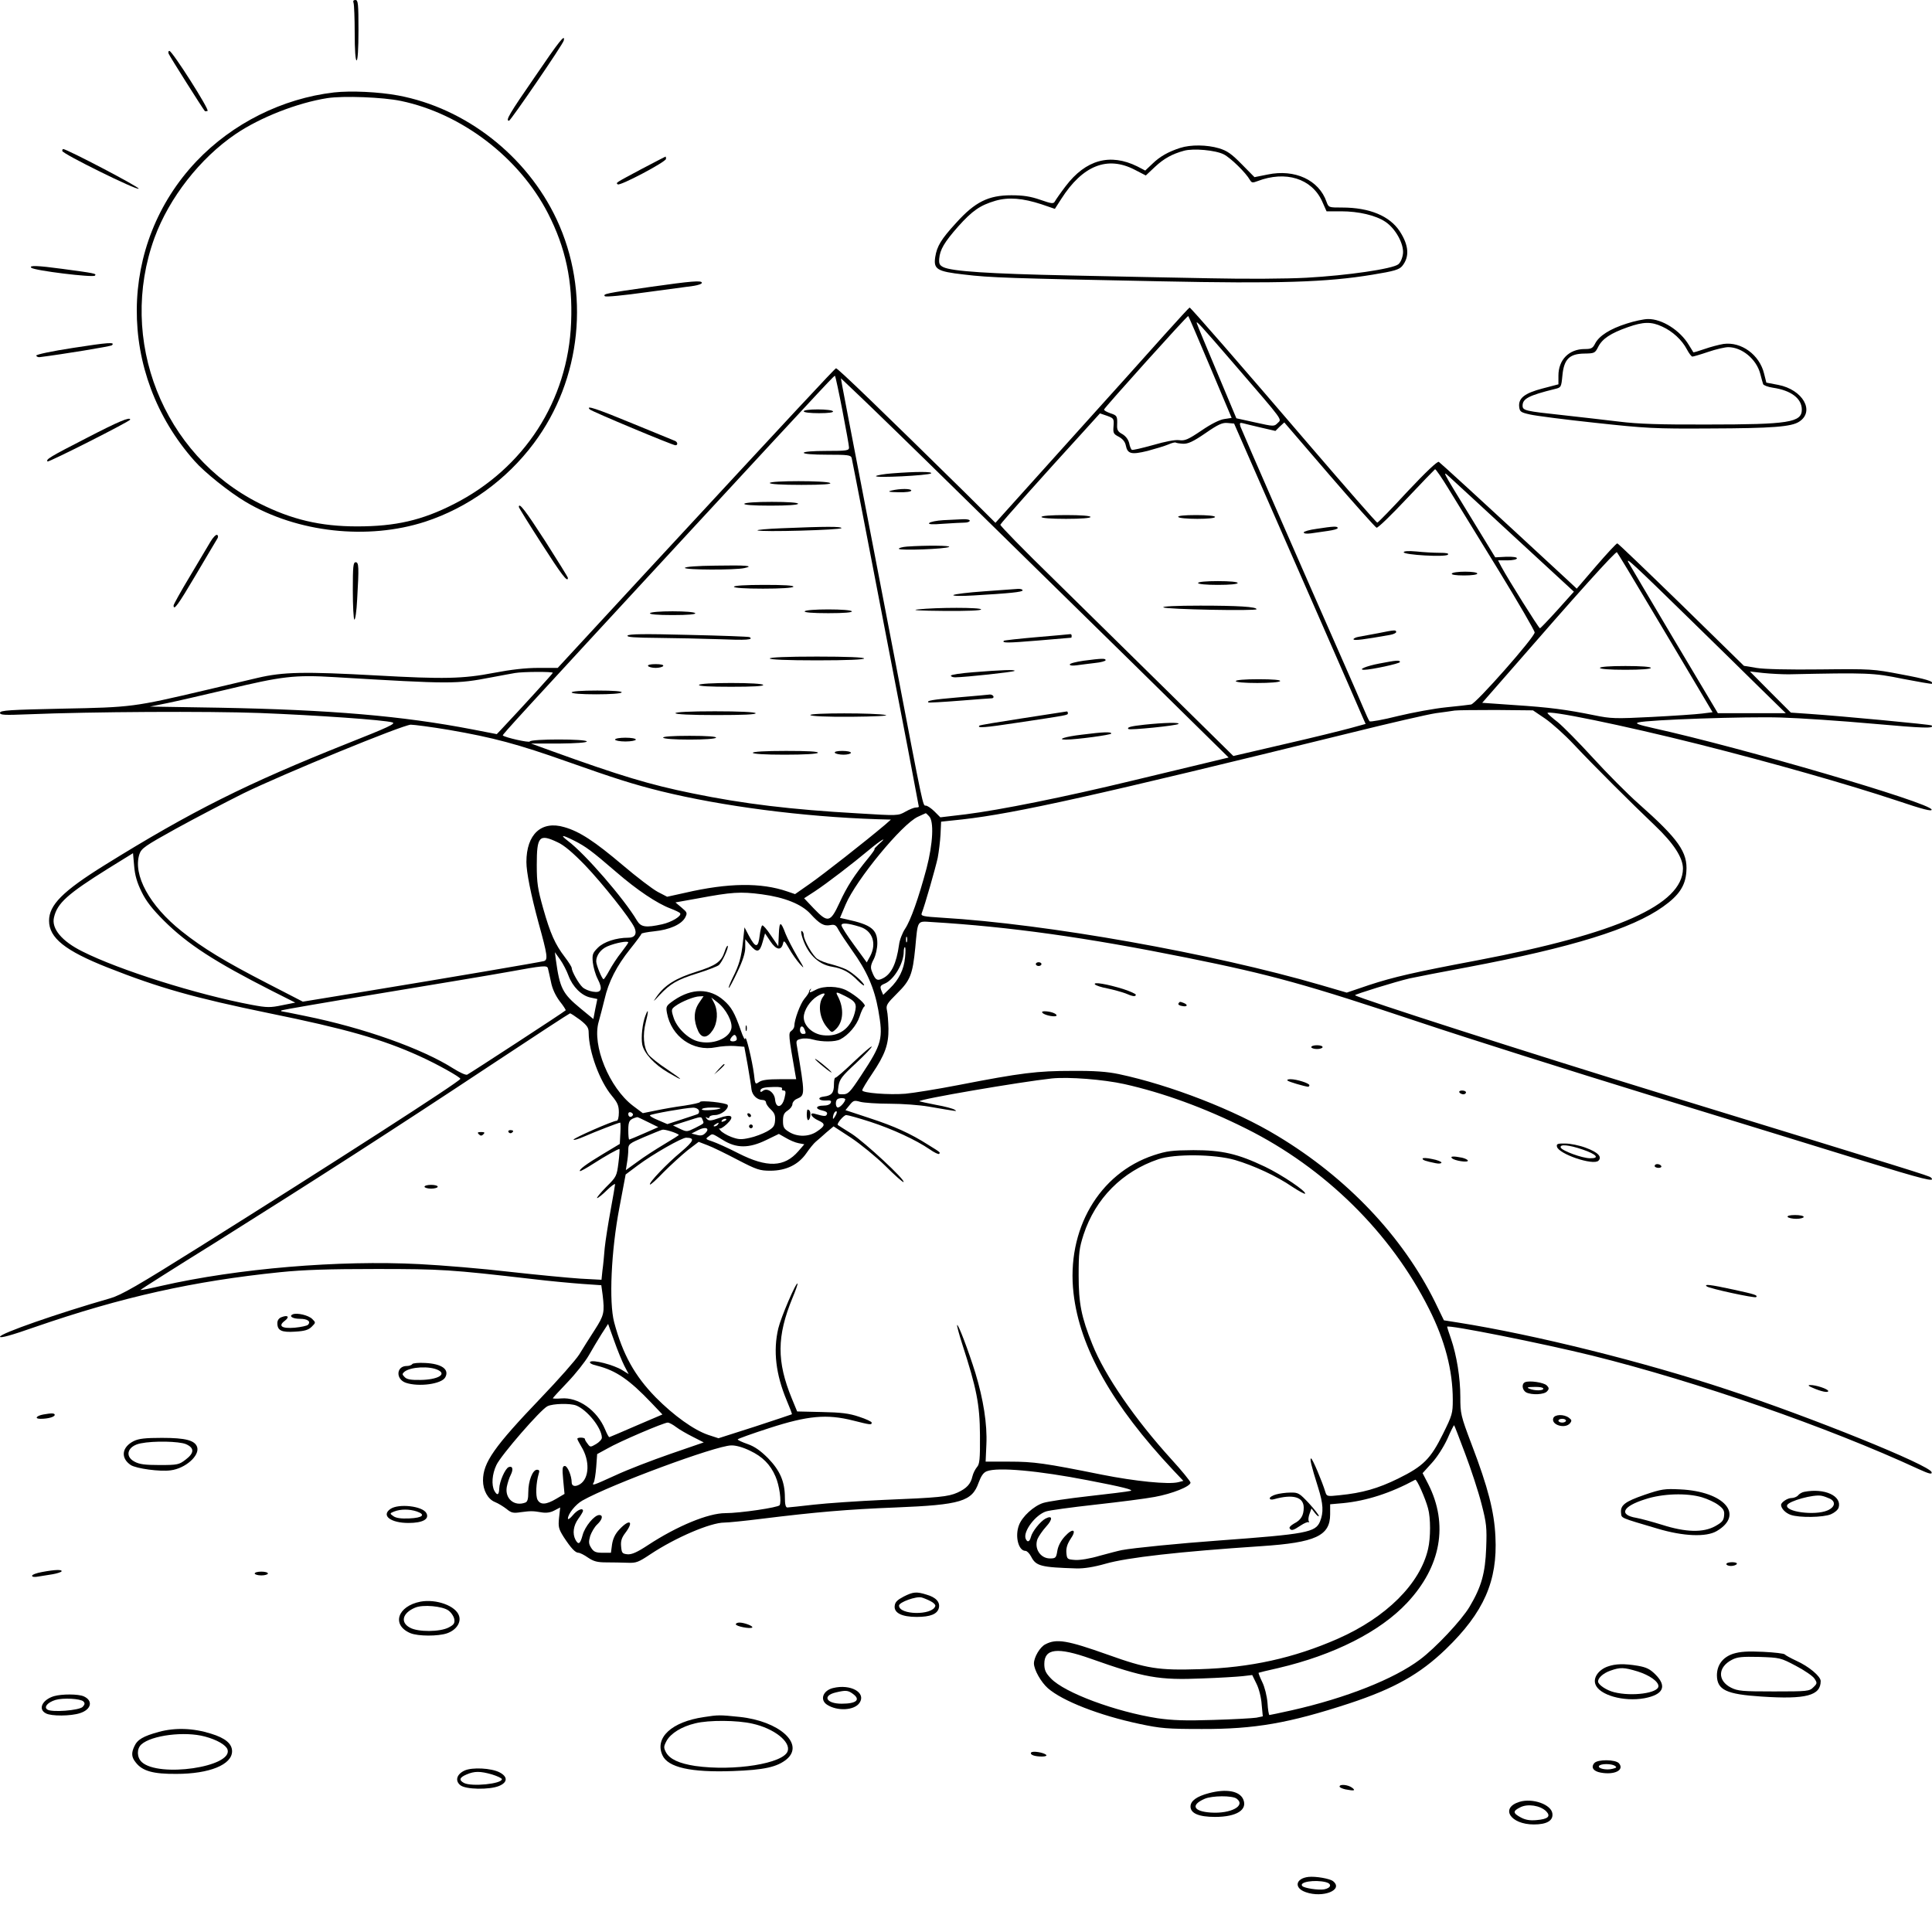 <?xml version="1.0" standalone="no"?>
<!DOCTYPE svg PUBLIC "-//W3C//DTD SVG 20010904//EN"
 "http://www.w3.org/TR/2001/REC-SVG-20010904/DTD/svg10.dtd">
<svg version="1.0" xmlns="http://www.w3.org/2000/svg"
 width="1024pt" height="1024pt" viewBox="0 0 1024 1024"
 preserveAspectRatio="xMidYMid meet">
<g transform="translate(0,1024) scale(0.1,-0.1)"
fill="#000000" stroke="none">
<path d="M1874 10224 c3 -9 6 -81 6 -160 0 -89 4 -144 10 -144 6 0 10 60 10
160 0 140 -2 160 -16 160 -11 0 -14 -5 -10 -16z"/>
<path d="M2833 9830 c-134 -194 -155 -230 -135 -230 9 1 286 405 290 425 9 39
-23 -1 -155 -195z"/>
<path d="M894 9955 c5 -13 181 -292 192 -304 1 -1 8 -1 14 1 13 4 -187 318
-202 318 -6 0 -7 -7 -4 -15z"/>
<path d="M1770 9750 c-274 -32 -538 -164 -729 -365 -417 -440 -422 -1124 -11
-1587 53 -61 186 -167 272 -218 274 -163 647 -204 952 -105 226 74 430 221
575 415 254 339 301 804 121 1188 -158 336 -481 589 -840 656 -102 19 -250 26
-340 16z m355 -45 c322 -67 627 -300 779 -595 94 -183 132 -360 123 -579 -16
-415 -249 -774 -622 -963 -169 -86 -309 -118 -512 -118 -195 0 -347 36 -518
122 -512 257 -753 868 -556 1408 78 212 241 421 429 549 131 89 328 166 487
191 85 13 295 5 390 -15z"/>
<path d="M6255 9456 c-62 -20 -107 -45 -147 -84 l-38 -36 -42 22 c-144 71
-273 36 -380 -105 -26 -34 -51 -70 -56 -79 -8 -15 -15 -15 -78 7 -52 18 -91
24 -154 24 -121 0 -192 -35 -292 -146 -80 -87 -102 -124 -111 -181 -10 -65 9
-77 152 -93 139 -17 244 -20 1041 -36 632 -13 882 -5 1124 35 117 19 142 27
158 46 40 49 35 110 -13 184 -54 82 -161 126 -306 126 -70 0 -71 0 -82 30 -40
116 -168 175 -312 145 l-70 -14 -67 68 c-55 56 -78 72 -121 85 -64 19 -150 20
-206 2z m231 -34 c37 -19 117 -97 139 -136 9 -15 14 -16 40 -6 149 57 287 14
342 -106 l24 -54 78 0 c91 0 182 -21 233 -55 55 -36 100 -119 94 -170 -3 -23
-13 -47 -25 -56 -30 -24 -268 -59 -486 -71 -111 -6 -323 -7 -510 -3 -176 3
-511 10 -745 15 -429 9 -624 22 -670 44 -20 10 -24 18 -22 45 4 48 27 87 100
170 76 85 117 113 198 137 70 20 144 14 245 -19 l70 -24 34 53 c113 177 244
229 388 155 l60 -31 49 46 c47 44 91 68 153 85 50 14 168 3 211 -19z"/>
<path d="M330 9440 c0 -15 398 -211 405 -200 5 8 -381 210 -400 210 -3 0 -5
-4 -5 -10z"/>
<path d="M3400 9344 c-142 -76 -136 -72 -126 -81 10 -11 256 119 256 135 0 6
-1 12 -2 12 -2 0 -59 -30 -128 -66z"/>
<path d="M166 8821 c14 -15 326 -53 337 -42 11 11 -2 13 -173 36 -133 18 -178
19 -164 6z"/>
<path d="M3445 8719 c-232 -33 -251 -37 -239 -49 5 -5 98 4 219 21 116 16 229
31 253 34 23 4 42 10 42 16 0 14 -55 9 -275 -22z"/>
<path d="M6174 8468 c-70 -79 -301 -336 -513 -571 l-385 -428 -160 159 c-438
431 -678 663 -685 660 -8 -3 -206 -216 -1016 -1091 l-459 -497 -102 0 c-68 0
-146 -9 -235 -26 -165 -32 -267 -34 -624 -14 -381 21 -494 19 -630 -13 -60
-14 -186 -44 -280 -66 -375 -88 -386 -90 -753 -97 -281 -6 -332 -9 -332 -22 0
-12 22 -13 148 -8 340 14 953 17 1227 7 306 -12 663 -37 705 -50 20 -6 -23
-26 -235 -110 -537 -214 -828 -359 -1293 -648 -220 -137 -292 -210 -292 -293
0 -91 85 -159 310 -248 273 -108 461 -161 855 -242 408 -83 601 -138 799 -228
93 -42 216 -111 216 -120 0 -13 -686 -454 -1380 -889 -330 -207 -417 -257
-475 -274 -282 -81 -585 -187 -585 -204 0 -9 59 7 187 52 460 159 839 243
1297 290 127 13 259 17 511 17 345 0 391 -3 825 -53 91 -11 211 -22 266 -26
l101 -7 7 -51 c11 -94 8 -108 -42 -186 -27 -42 -64 -100 -82 -130 -19 -30
-110 -133 -203 -230 -248 -259 -307 -343 -307 -438 0 -52 26 -99 63 -114 18
-7 45 -24 62 -37 25 -21 36 -23 75 -17 53 7 64 7 111 -1 24 -4 47 -1 67 10
l31 16 -6 -55 c-5 -48 -2 -59 25 -102 38 -58 61 -83 78 -83 7 0 30 -11 51 -26
30 -20 49 -25 98 -25 33 0 83 -1 111 -2 46 -2 58 3 121 45 134 89 319 168 392
168 20 0 109 9 197 20 291 36 457 50 710 60 347 14 406 32 441 132 13 35 25
53 43 60 58 23 275 3 537 -48 183 -35 245 -51 225 -56 -15 -4 -115 -16 -222
-28 -107 -12 -216 -28 -241 -36 -50 -16 -111 -72 -128 -117 -23 -59 -3 -137
34 -137 8 0 21 -13 30 -30 26 -51 52 -57 240 -63 40 -1 92 7 155 25 115 33
390 64 825 93 288 19 365 55 365 169 l0 53 68 6 c124 12 252 53 383 124 8 5
54 -99 68 -152 14 -50 14 -156 0 -215 -42 -184 -222 -363 -479 -476 -232 -102
-463 -153 -731 -161 -221 -7 -281 3 -488 77 -214 76 -271 86 -330 55 -29 -14
-61 -69 -61 -102 1 -34 37 -98 74 -131 78 -68 273 -144 485 -189 113 -24 147
-27 331 -27 281 -1 462 31 780 135 240 79 376 156 513 288 202 195 275 362
263 596 -6 133 -39 261 -126 489 -58 153 -60 164 -60 252 0 100 -19 220 -50
310 -11 31 -20 59 -20 62 0 13 505 -88 769 -153 555 -138 1247 -378 1729 -601
57 -26 73 -30 70 -17 -7 36 -637 291 -1083 438 -446 148 -1022 291 -1426 355
l-76 12 -47 97 c-172 348 -467 659 -836 881 -226 137 -567 269 -840 327 -62
13 -129 18 -250 17 -181 0 -266 -10 -600 -75 -113 -22 -239 -42 -281 -46 -88
-7 -229 4 -229 18 0 6 23 44 52 87 69 102 88 156 87 240 -1 37 -4 80 -8 97 -6
27 0 36 54 90 70 69 82 100 96 241 14 150 9 142 87 137 414 -25 816 -81 1352
-189 451 -91 635 -142 1240 -344 245 -82 792 -255 1215 -385 424 -130 931
-286 1128 -347 322 -99 391 -117 361 -89 -9 9 -75 29 -1449 451 -668 205
-1584 499 -1603 515 -5 4 219 73 288 89 36 8 175 35 310 60 551 104 870 203
1034 320 85 60 119 111 124 186 8 103 -42 173 -253 360 -59 52 -168 162 -242
243 -74 81 -158 166 -186 189 -29 22 -53 44 -55 48 -8 20 401 -64 803 -165
392 -99 789 -212 1048 -298 139 -47 187 -59 185 -48 -7 36 -1005 328 -1476
432 -80 18 -98 25 -78 30 50 14 573 32 755 26 102 -3 322 -18 489 -33 270 -24
327 -26 310 -9 -5 5 -471 49 -645 61 l-101 7 -109 109 -108 109 70 -8 c39 -4
99 -7 135 -7 420 9 449 8 605 -24 83 -16 152 -28 154 -26 13 12 -29 25 -164
50 -146 28 -158 29 -425 26 -169 -2 -301 1 -341 8 l-66 11 -332 325 c-183 178
-335 324 -339 324 -5 0 -55 -54 -112 -120 l-103 -120 -46 43 c-482 446 -676
623 -685 629 -8 4 -69 -54 -166 -157 -84 -91 -156 -165 -160 -165 -5 0 -167
186 -362 413 -365 426 -627 727 -633 727 -2 0 -61 -64 -131 -142z m241 -175
l113 -268 -39 -6 c-24 -3 -70 -26 -121 -61 -71 -48 -88 -55 -118 -51 -22 3
-74 -7 -139 -26 -58 -16 -108 -28 -112 -25 -4 2 -11 18 -14 35 -5 20 -18 37
-36 48 -23 12 -29 22 -28 46 2 50 0 53 -37 65 -19 7 -34 15 -32 20 6 14 442
499 446 495 2 -2 55 -124 117 -272z m131 12 c263 -305 248 -285 226 -307 -19
-19 -20 -19 -119 3 l-100 22 -101 241 c-56 133 -105 250 -108 261 -8 22 15 -3
202 -220z m-2081 -241 c19 -98 35 -187 35 -196 0 -16 -12 -18 -120 -18 -73 0
-120 -4 -120 -10 0 -6 48 -10 124 -10 110 0 125 -2 130 -17 2 -10 32 -160 65
-333 63 -327 128 -664 231 -1198 33 -173 60 -316 60 -318 0 -2 -7 -4 -16 -4
-9 0 -34 -10 -55 -22 -39 -22 -40 -22 -252 -9 -354 20 -604 50 -877 106 -227
46 -385 94 -745 224 l-110 40 148 0 c91 1 147 5 147 11 0 14 -297 14 -302 0
-2 -8 -132 21 -143 32 -4 3 81 96 979 1068 798 863 778 841 782 837 2 -2 20
-84 39 -183z m626 -444 c239 -234 656 -643 928 -910 l493 -485 -108 -26 c-60
-14 -242 -58 -404 -97 -360 -87 -699 -155 -881 -178 l-135 -16 -31 31 c-17 17
-38 31 -46 31 -16 0 -11 -24 -162 765 -53 275 -136 707 -185 960 -49 253 -92
478 -96 500 l-7 40 100 -95 c55 -52 296 -286 534 -520z m811 362 c-3 -37 -1
-42 28 -57 20 -11 33 -26 37 -46 9 -45 29 -50 115 -29 41 11 91 26 110 34 20
9 38 13 40 10 3 -2 20 -5 39 -6 26 -1 54 12 118 56 68 47 90 57 118 54 l34 -3
138 -315 c76 -173 225 -513 331 -755 106 -242 201 -459 210 -481 l18 -41 -80
-22 c-44 -12 -201 -51 -350 -85 l-271 -63 -336 331 c-185 182 -464 456 -619
609 -156 152 -282 281 -280 286 3 9 237 271 431 483 l97 107 38 -13 c35 -13
37 -15 34 -54z m780 -8 l78 -18 23 23 24 22 239 -278 c131 -152 244 -278 250
-280 7 -2 77 66 158 152 80 85 149 156 152 158 4 1 37 -47 74 -108 37 -60 155
-252 261 -425 106 -173 193 -323 193 -332 1 -24 -310 -377 -337 -382 -12 -2
-72 -9 -133 -15 -60 -6 -175 -27 -254 -46 -79 -20 -147 -32 -151 -28 -4 4 -19
37 -34 73 -15 36 -60 139 -100 230 -204 462 -543 1238 -550 1258 -6 20 -4 23
12 19 10 -3 53 -13 95 -23z m1328 -564 c140 -129 272 -251 293 -270 l39 -36
-87 -97 c-48 -53 -90 -97 -93 -97 -7 1 -169 260 -205 327 l-17 33 50 0 c29 0
50 5 50 11 0 6 -22 9 -57 8 l-58 -3 -122 200 c-174 284 -165 267 -102 209 30
-27 169 -156 309 -285z m737 -390 c94 -157 206 -346 250 -420 l80 -135 -56 -7
c-31 -4 -150 -12 -266 -18 -195 -10 -217 -9 -305 9 -148 30 -238 42 -423 54
l-171 12 140 160 c365 420 568 645 574 638 4 -4 84 -136 177 -293z m223 -75
c124 -121 286 -280 360 -353 l135 -132 -180 0 -180 0 -230 386 c-126 213 -236
398 -244 413 -16 31 23 -5 339 -314z m-6040 -271 c0 -4 -150 -169 -275 -302
l-22 -23 -129 25 c-373 72 -753 104 -1339 115 l-370 6 90 18 c50 10 191 43
315 72 295 71 361 79 575 66 621 -37 642 -37 830 -1 55 10 111 21 125 23 40 7
200 8 200 1z m5260 -243 c36 -25 103 -85 150 -135 107 -114 308 -314 431 -431
100 -95 149 -171 149 -229 -2 -191 -348 -345 -1090 -486 -335 -63 -446 -89
-574 -131 l-118 -40 -137 40 c-576 168 -1451 324 -2009 357 -98 6 -112 9 -107
23 17 43 74 243 85 294 6 32 13 88 15 125 l3 67 113 12 c283 32 700 125 2054
458 209 52 414 99 455 105 41 5 86 12 100 14 14 2 113 3 220 3 l195 -2 65 -44z
m-5808 -60 c231 -40 360 -74 628 -169 249 -88 346 -119 495 -156 322 -79 749
-135 1144 -148 l73 -2 -33 -29 c-103 -87 -325 -261 -395 -310 l-80 -56 -41 14
c-139 48 -313 46 -542 -7 l-95 -21 -50 26 c-28 15 -112 79 -186 142 -149 126
-228 178 -309 201 -121 36 -201 -37 -201 -185 0 -54 24 -173 64 -321 48 -173
51 -197 29 -204 -22 -6 -503 -88 -948 -161 l-330 -54 -190 98 c-223 115 -339
185 -452 275 -170 135 -260 299 -224 409 11 31 28 43 194 135 100 55 261 139
357 187 211 103 842 362 887 364 17 0 110 -12 205 -28z m2542 -457 c27 -26 21
-145 -13 -276 -42 -157 -84 -276 -114 -321 -14 -21 -29 -59 -32 -85 -14 -99
-40 -154 -85 -177 -31 -16 -41 -10 -59 37 -8 20 -6 34 10 64 11 22 19 58 19
85 0 73 -33 98 -162 126 l-36 8 30 71 c55 130 299 427 383 465 22 10 41 19 42
19 1 0 9 -7 17 -16z m-1880 -130 c61 -31 91 -53 221 -165 112 -97 217 -167
288 -194 26 -10 50 -21 52 -26 9 -14 -46 -47 -96 -58 -87 -19 -112 -15 -133
20 -68 115 -275 354 -366 422 -44 34 -32 34 34 1z m-89 -8 c34 -15 82 -56 146
-122 90 -94 240 -282 262 -331 14 -32 2 -53 -32 -53 -65 0 -131 -22 -162 -53
-28 -28 -31 -36 -27 -78 3 -26 14 -65 26 -88 28 -54 20 -75 -26 -67 -19 3 -43
13 -54 23 -21 19 -58 85 -58 103 0 5 -16 31 -36 57 -52 68 -77 124 -115 258
-29 103 -34 135 -34 231 0 152 13 166 110 120z m1702 -11 c-15 -14 -25 -25
-22 -25 4 0 -11 -21 -32 -47 -75 -91 -114 -152 -153 -237 -49 -106 -62 -109
-136 -32 l-52 55 57 37 c65 43 198 145 289 221 62 52 103 75 49 28z m-3907
-251 c24 -50 57 -92 119 -154 126 -125 268 -217 573 -372 l123 -62 -70 -14
c-62 -13 -80 -13 -160 2 -289 54 -704 185 -898 283 -109 54 -165 121 -151 180
17 76 72 125 288 260 l131 81 6 -68 c4 -49 15 -87 39 -136z m3288 -14 c120
-16 210 -52 257 -103 49 -54 72 -67 107 -60 22 4 29 0 42 -25 9 -17 41 -65 72
-109 78 -108 118 -199 139 -316 27 -153 21 -178 -92 -349 -58 -88 -68 -98 -95
-98 -30 0 -30 0 -24 43 6 37 17 52 94 123 48 45 85 84 82 87 -3 3 -45 -34 -95
-81 -49 -47 -93 -85 -97 -84 -5 1 -8 -15 -8 -37 0 -43 -12 -58 -53 -63 -38 -4
-29 -23 10 -21 25 2 31 -1 26 -12 -3 -9 -18 -15 -39 -15 -42 0 -45 -18 -5 -26
19 -4 28 -11 24 -19 -4 -13 -13 -13 -62 1 -36 11 -22 -18 17 -35 38 -17 37
-28 -8 -58 -42 -29 -103 -30 -147 -3 -28 17 -33 25 -33 59 0 30 5 42 25 55 14
9 25 24 25 34 0 9 10 22 22 27 46 21 46 16 1 286 -4 23 -1 28 24 33 15 4 44 2
63 -4 46 -13 116 -13 143 1 43 22 87 73 103 121 8 26 20 51 26 54 12 8 -43 57
-94 84 -45 24 -121 26 -162 5 -35 -18 -39 -19 -30 -2 4 6 4 9 0 5 -4 -3 -8
-10 -8 -15 0 -4 -11 -21 -24 -36 -22 -26 -54 -112 -54 -145 0 -8 -7 -20 -16
-26 -16 -12 -15 -22 21 -228 l5 -28 -88 0 c-61 0 -94 -4 -109 -15 -20 -14 -21
-13 -27 43 -9 70 -44 215 -46 187 -1 -11 -12 9 -24 45 -32 92 -50 123 -90 158
-74 65 -169 65 -263 1 -43 -30 -44 -33 -38 -68 23 -125 138 -206 258 -182 29
6 75 9 102 7 l50 -4 18 -98 c9 -55 19 -112 20 -128 4 -31 30 -56 59 -56 10 0
18 -6 18 -13 0 -8 11 -24 25 -37 20 -19 25 -32 23 -59 -2 -30 -10 -39 -43 -58
-22 -12 -63 -28 -92 -34 -45 -10 -59 -9 -97 5 -24 9 -50 25 -57 34 -8 9 -10
14 -6 11 4 -4 22 7 39 23 45 42 26 56 -41 32 -43 -15 -53 -16 -64 -5 -9 11 -9
13 1 7 6 -4 12 -2 12 3 0 6 14 11 30 11 32 0 74 33 67 53 -4 12 -147 27 -147
16 0 -4 -37 -12 -82 -19 -46 -6 -114 -18 -152 -26 l-69 -14 -52 39 c-126 96
-218 321 -182 445 8 28 22 82 31 119 21 93 64 177 136 267 33 41 60 78 60 81
0 3 30 9 68 13 80 8 143 36 163 72 13 25 12 28 -19 54 l-32 27 117 21 c182 34
227 37 341 22z m519 -172 c67 -20 91 -88 55 -156 l-18 -33 -67 92 c-37 50 -67
97 -67 105 0 14 33 12 97 -8z m250 -80 c-3 -7 -5 -2 -5 12 0 14 2 19 5 13 2
-7 2 -19 0 -25z m-1477 -3 c0 -3 -17 -27 -37 -53 -21 -26 -49 -69 -63 -95 -14
-26 -28 -47 -31 -47 -8 0 -39 75 -39 95 0 31 24 64 59 79 44 19 111 31 111 21z
m1467 -79 c-6 -65 -33 -119 -81 -165 l-35 -34 -10 24 c-8 21 -5 26 19 36 49
21 100 108 100 169 0 13 3 24 6 24 4 0 4 -24 1 -54z m-1784 -97 c22 -59 69
-106 116 -116 l37 -8 -11 -53 -10 -53 -68 56 c-96 79 -110 107 -131 259 l-5
39 28 -39 c15 -21 35 -60 44 -85z m-109 39 c2 -7 9 -39 16 -71 7 -38 24 -73
46 -103 20 -25 34 -47 32 -49 -10 -10 -512 -337 -522 -341 -8 -3 -40 12 -72
32 -166 106 -475 216 -786 279 -67 14 -123 25 -126 25 -3 0 -3 2 0 5 2 2 238
43 524 90 285 47 591 98 679 114 186 34 204 35 209 19z m1459 -150 c-30 -39
-20 -117 22 -165 23 -27 23 -28 44 -9 41 38 46 110 12 175 -14 26 -10 26 38 2
57 -29 64 -42 51 -90 -22 -83 -85 -128 -167 -118 -56 6 -103 50 -103 95 0 37
33 88 72 112 34 20 48 19 31 -2z m-659 -35 c-28 -42 -29 -93 -3 -149 19 -39
48 -37 76 5 27 40 30 102 8 145 l-15 29 32 -25 c46 -35 83 -106 74 -141 -13
-53 -103 -87 -178 -66 -53 14 -113 74 -129 129 -12 38 -11 42 11 58 31 23 100
51 127 51 l22 1 -25 -37z m-630 -88 c38 -30 46 -42 46 -68 1 -102 58 -257 123
-335 30 -36 37 -52 37 -88 0 -26 -5 -44 -11 -44 -20 0 -229 -92 -229 -100 0
-5 26 3 58 17 57 25 181 73 189 73 2 0 3 -25 1 -56 l-3 -57 -90 -54 c-90 -54
-128 -83 -121 -90 2 -2 35 16 72 40 64 41 128 77 137 77 2 0 0 -33 -5 -72 -9
-71 -10 -75 -66 -130 -31 -32 -52 -58 -47 -58 5 0 29 19 52 42 24 23 43 37 43
31 0 -5 -11 -68 -24 -139 -13 -71 -27 -160 -31 -199 -3 -38 -8 -92 -12 -119
l-5 -49 -112 6 c-61 4 -229 20 -373 36 -144 17 -360 35 -480 41 -428 22 -963
-23 -1367 -115 -60 -14 -111 -24 -112 -22 -1 1 181 117 405 256 524 329 935
593 1451 935 228 151 418 275 421 275 3 1 27 -15 53 -34z m1190 -51 c9 -22 8
-24 -9 -24 -8 0 -15 9 -15 20 0 24 15 27 24 4z m-360 -56 c-7 -10 -34 -10 -34
0 0 4 5 13 12 20 9 9 14 9 19 0 4 -7 5 -16 3 -20z m2056 -234 c205 -46 423
-125 645 -236 417 -208 766 -551 969 -955 84 -166 126 -326 126 -482 0 -72 -3
-82 -52 -181 -66 -133 -104 -171 -238 -237 -106 -52 -189 -76 -311 -88 -64 -7
-67 -6 -74 16 -18 59 -69 179 -76 179 -8 0 0 -36 37 -153 28 -89 30 -133 10
-182 -24 -57 -72 -66 -536 -100 -206 -15 -452 -39 -515 -51 -16 -3 -69 -17
-117 -30 -50 -15 -105 -24 -130 -22 -41 3 -43 4 -46 38 -2 25 5 47 22 73 35
50 13 61 -30 14 -21 -23 -36 -51 -40 -77 -6 -37 -9 -40 -39 -40 -51 0 -85 53
-66 103 6 14 26 44 46 66 36 39 34 62 -4 42 -27 -15 -70 -68 -77 -97 -7 -27
-19 -31 -28 -9 -14 38 52 126 108 144 17 6 135 22 261 36 127 14 268 32 315
41 94 17 190 56 190 76 -1 7 -46 63 -101 123 -193 212 -353 444 -419 609 -59
146 -73 218 -73 366 0 120 3 144 26 216 63 192 205 335 397 400 85 29 297 27
405 -4 99 -29 223 -86 304 -142 35 -23 65 -39 68 -37 10 11 -124 101 -212 143
-145 69 -227 88 -380 88 -113 -1 -140 -4 -210 -27 -290 -96 -464 -395 -425
-732 33 -289 206 -594 528 -937 l54 -57 -27 -7 c-52 -13 -229 5 -405 40 -303
61 -360 69 -490 69 l-126 0 4 91 c5 108 -16 239 -58 378 -37 119 -91 261 -97
255 -2 -3 10 -48 27 -101 76 -234 93 -319 94 -482 1 -129 -2 -155 -16 -170 -9
-11 -20 -32 -24 -49 -9 -41 -31 -64 -79 -86 -49 -22 -98 -27 -396 -39 -130 -6
-294 -17 -365 -25 -71 -8 -135 -15 -141 -15 -9 0 -13 17 -13 53 0 84 -26 143
-89 208 -40 40 -71 62 -108 75 -29 10 -53 21 -53 25 0 3 75 30 168 60 204 66
304 75 443 40 95 -24 99 -24 99 -11 0 5 -30 19 -67 31 -53 18 -96 23 -198 25
l-130 3 -28 68 c-81 197 -80 331 3 533 17 40 29 75 27 77 -8 8 -88 -179 -102
-238 -28 -119 -13 -243 44 -380 17 -40 30 -74 28 -75 -1 -1 -89 -30 -195 -65
l-194 -62 -55 18 c-76 26 -182 102 -278 199 -111 114 -174 226 -220 398 -28
107 -16 378 28 608 l33 175 64 48 c79 59 233 147 257 147 48 -1 41 -17 -28
-76 -75 -62 -172 -164 -164 -172 3 -3 35 26 72 65 38 38 95 90 127 116 l59 45
47 -18 c27 -10 98 -45 159 -77 102 -53 118 -58 174 -58 83 0 149 32 191 93 17
25 40 53 50 61 11 9 36 31 56 49 l38 32 92 -60 c51 -34 133 -101 183 -150 50
-50 93 -88 96 -85 10 11 -205 210 -274 255 -38 24 -72 45 -74 47 -9 6 31 53
44 53 9 0 66 -16 128 -36 117 -38 242 -96 315 -146 24 -17 46 -27 49 -24 8 8
9 7 -57 48 -94 60 -180 99 -312 142 l-127 42 22 27 c20 25 25 26 57 17 19 -5
89 -10 156 -10 67 0 159 -7 205 -15 158 -27 155 -27 139 -17 -8 6 -53 18 -99
26 -47 9 -86 18 -88 19 -9 10 535 103 702 121 89 9 271 -5 385 -30z m-1815
-24 c-3 -5 0 -10 8 -10 12 0 13 -7 5 -40 -13 -52 -45 -57 -50 -8 -3 38 -42 65
-65 46 -9 -7 -13 -7 -13 0 0 15 19 20 73 21 30 1 46 -3 42 -9z m335 -57 c-1
-14 -27 -43 -39 -43 -12 0 -15 32 -4 43 9 9 43 9 43 0z m-776 -58 c3 -9 0 -18
-7 -20 -6 -3 -45 -15 -86 -29 l-74 -24 -49 21 c-27 11 -46 22 -43 26 7 7 188
39 226 40 16 1 29 -6 33 -14z m115 11 c-11 -9 -99 -15 -99 -6 0 6 23 10 52 10
28 0 49 -2 47 -4z m-465 -37 c-8 -14 -24 -10 -24 6 0 9 6 12 15 9 8 -4 12 -10
9 -15z m1076 1 c-6 -11 -12 -20 -14 -20 -2 0 -2 9 1 20 3 11 9 20 15 20 5 0 4
-9 -2 -20z m-996 -37 l55 -27 -75 -33 c-41 -18 -77 -33 -79 -33 -3 0 -5 23 -5
50 0 49 6 58 47 69 2 1 27 -11 57 -26z m290 11 c8 -20 11 -16 -41 -43 -41 -20
-43 -21 -79 -4 l-37 18 69 22 c84 27 80 27 88 7z m126 2 c0 -2 -7 -7 -16 -10
-8 -3 -12 -2 -9 4 6 10 25 14 25 6z m-45 -26 c-3 -5 -12 -10 -18 -10 -7 0 -6
4 3 10 19 12 23 12 15 0z m-67 -46 c-12 -12 -24 -15 -45 -9 l-28 7 35 18 c40
21 65 10 38 -16z m-140 -9 c2 -1 -34 -24 -78 -50 -45 -27 -109 -68 -142 -93
l-61 -44 6 38 c4 22 7 53 7 70 0 30 4 33 83 67 45 19 89 37 97 39 12 4 76 -16
88 -27z m233 -27 c72 -45 139 -45 231 0 l66 32 37 -21 c20 -12 50 -25 67 -28
l31 -6 -32 -37 c-74 -85 -165 -88 -317 -11 -54 28 -117 56 -138 63 -37 12 -38
14 -21 26 23 17 15 19 76 -18z m-522 -1197 l23 -44 -34 21 c-45 28 -157 57
-170 44 -6 -6 8 -14 38 -21 99 -25 170 -74 287 -197 l58 -61 -138 -59 c-75
-33 -140 -60 -143 -61 -3 -2 -13 17 -23 41 -42 101 -142 172 -233 164 -24 -2
-44 -1 -44 1 0 2 35 40 78 85 43 45 93 108 112 141 19 33 49 84 68 114 l35 54
32 -89 c17 -49 42 -109 54 -133z m-256 -210 c59 -23 136 -119 137 -171 0 -9
-14 -24 -31 -34 -29 -17 -31 -17 -44 1 -8 10 -15 21 -15 26 0 9 -40 10 -40 1
0 -4 10 -22 21 -41 46 -74 43 -167 -6 -199 -25 -16 -45 -12 -45 9 0 34 -22 87
-36 87 -13 0 -15 -11 -9 -74 l7 -74 -44 -26 c-54 -32 -84 -33 -99 -5 -11 21
-8 90 6 137 6 17 3 22 -9 22 -23 0 -46 -59 -46 -119 0 -35 -4 -51 -16 -55 -58
-22 -109 21 -98 83 4 20 13 49 21 64 15 30 10 49 -11 41 -18 -7 -49 -76 -50
-114 -1 -34 -11 -39 -26 -11 -16 31 -12 88 11 136 24 52 236 296 271 312 29
14 118 16 151 4z m531 -115 c17 -13 57 -36 89 -52 l57 -29 -177 -61 c-98 -34
-228 -84 -290 -113 -121 -55 -128 -58 -116 -38 4 6 10 43 13 81 l5 69 55 30
c62 36 298 137 319 137 8 0 28 -11 45 -24z m4182 -142 c31 -82 70 -201 86
-264 27 -104 29 -127 25 -235 -5 -133 -25 -205 -88 -311 -42 -71 -181 -219
-263 -280 -137 -103 -392 -204 -680 -269 -62 -14 -116 -25 -118 -25 -3 0 -8
29 -10 64 -3 37 -15 85 -28 111 -12 25 -21 47 -19 49 2 1 49 13 104 25 295 69
540 193 683 346 180 192 220 416 112 629 l-30 58 48 53 c28 30 63 85 83 128
18 42 35 75 36 73 2 -1 28 -70 59 -152z m-3791 17 c66 -31 108 -73 135 -136
21 -47 33 -135 22 -153 -8 -12 -209 -42 -288 -42 -90 0 -255 -68 -409 -169
-59 -39 -87 -51 -110 -49 -27 3 -30 7 -33 41 -3 29 3 47 22 72 47 62 24 77
-30 20 -23 -24 -35 -49 -40 -80 l-6 -45 -44 0 c-36 0 -47 5 -60 25 -14 22 -15
32 -6 64 7 20 23 48 37 61 28 26 33 50 11 50 -26 0 -76 -61 -88 -106 -13 -48
-22 -54 -38 -25 -17 33 -11 75 15 111 14 19 25 38 25 42 0 18 -30 6 -54 -23
-14 -17 -26 -25 -26 -18 0 25 41 76 77 96 153 86 705 290 788 292 25 1 63 -10
100 -28z m1805 -1102 c285 -101 361 -115 594 -105 89 3 184 9 212 12 l51 6 23
-47 c13 -26 25 -74 27 -109 l6 -63 -34 -7 c-19 -3 -122 -9 -229 -12 -149 -5
-218 -2 -295 9 -223 35 -493 135 -565 211 -28 29 -35 45 -35 77 0 82 70 90
245 28z"/>
<path d="M4260 8060 c0 -6 34 -10 81 -10 51 0 78 4 74 10 -3 6 -40 10 -81 10
-43 0 -74 -4 -74 -10z"/>
<path d="M4080 7680 c0 -6 62 -10 168 -10 111 0 162 4 152 10 -20 13 -320 13
-320 0z"/>
<path d="M3945 7570 c-4 -6 45 -10 139 -10 91 0 146 4 146 10 0 6 -53 10 -139
10 -83 0 -142 -4 -146 -10z"/>
<path d="M4140 7440 c-74 -3 -130 -8 -125 -11 15 -10 445 2 445 12 0 9 -84 9
-320 -1z"/>
<path d="M3793 7242 c-98 -1 -163 -6 -163 -12 0 -11 266 -12 315 -1 56 12 11
16 -152 13z"/>
<path d="M3890 7130 c0 -6 58 -10 154 -10 93 0 157 4 161 10 4 7 -50 10 -154
10 -101 0 -161 -4 -161 -10z"/>
<path d="M4265 7000 c-4 -6 40 -10 125 -10 85 0 129 4 125 10 -4 6 -57 10
-125 10 -68 0 -121 -4 -125 -10z"/>
<path d="M3445 6990 c-4 -6 38 -10 120 -10 82 0 124 4 120 10 -4 6 -55 10
-120 10 -65 0 -116 -4 -120 -10z"/>
<path d="M3326 6871 c-5 -8 38 -11 161 -12 92 -1 239 -4 326 -7 142 -6 183 -3
160 11 -5 3 -150 8 -324 12 -232 6 -318 5 -323 -4z"/>
<path d="M4080 6750 c0 -6 90 -10 250 -10 160 0 250 4 250 10 0 6 -90 10 -250
10 -160 0 -250 -4 -250 -10z"/>
<path d="M3435 6710 c3 -5 21 -10 40 -10 19 0 37 5 40 10 4 6 -12 10 -40 10
-28 0 -44 -4 -40 -10z"/>
<path d="M3705 6610 c-4 -7 55 -10 170 -10 115 0 174 3 170 10 -4 6 -72 10
-170 10 -98 0 -166 -4 -170 -10z"/>
<path d="M3030 6570 c0 -6 50 -10 129 -10 76 0 132 4 136 10 4 6 -42 10 -129
10 -84 0 -136 -4 -136 -10z"/>
<path d="M3580 6460 c0 -6 79 -10 216 -10 141 0 213 3 209 10 -4 6 -87 10
-216 10 -133 0 -209 -4 -209 -10z"/>
<path d="M4295 6450 c4 -6 86 -10 218 -9 120 1 199 5 182 9 -47 12 -407 12
-400 0z"/>
<path d="M3515 6330 c4 -6 62 -10 140 -10 78 0 136 4 140 10 4 6 -45 10 -140
10 -95 0 -144 -4 -140 -10z"/>
<path d="M3260 6320 c0 -5 25 -10 55 -10 30 0 55 5 55 10 0 6 -25 10 -55 10
-30 0 -55 -4 -55 -10z"/>
<path d="M3990 6250 c0 -6 63 -10 169 -10 103 0 172 4 176 10 4 7 -55 10 -169
10 -111 0 -176 -4 -176 -10z"/>
<path d="M4425 6250 c3 -5 24 -10 46 -10 21 0 39 5 39 10 0 6 -21 10 -46 10
-27 0 -43 -4 -39 -10z"/>
<path d="M4728 7731 c-42 -3 -80 -10 -85 -14 -11 -12 279 3 292 14 10 10 -79
10 -207 0z"/>
<path d="M4725 7640 c-23 -6 -15 -8 38 -9 39 -1 67 3 67 9 0 11 -60 11 -105 0z"/>
<path d="M5000 7483 c-36 -2 -69 -9 -75 -15 -7 -7 15 -9 75 -4 47 3 97 6 113
6 15 0 27 5 27 10 0 6 -17 9 -37 8 -21 -1 -67 -3 -103 -5z"/>
<path d="M4807 7343 c-26 -2 -45 -8 -43 -12 7 -10 246 -1 266 10 15 8 -125 9
-223 2z"/>
<path d="M5218 7106 c-86 -6 -160 -15 -165 -20 -4 -5 41 -6 107 -2 189 11 260
18 260 27 0 5 -10 8 -22 8 -13 -1 -94 -7 -180 -13z"/>
<path d="M4865 7010 c-39 -4 10 -7 138 -8 126 -1 197 2 197 8 0 11 -235 11
-335 0z"/>
<path d="M5495 6863 c-93 -8 -172 -17 -174 -19 -13 -13 22 -12 180 1 96 8 175
15 177 15 1 0 2 5 2 10 0 6 -3 9 -7 9 -5 -1 -84 -8 -178 -16z"/>
<path d="M5743 6738 c-40 -6 -73 -14 -73 -20 0 -6 16 -7 38 -4 20 3 63 8 95
12 31 3 57 10 57 15 0 10 -18 10 -117 -3z"/>
<path d="M5158 6677 c-65 -5 -118 -13 -118 -18 0 -5 10 -9 23 -9 57 1 308 28
314 34 8 8 -71 5 -219 -7z"/>
<path d="M5081 6544 c-140 -12 -172 -18 -160 -27 2 -2 76 2 164 9 88 7 166 13
173 13 7 1 10 6 7 11 -3 6 -12 9 -18 9 -7 -1 -81 -8 -166 -15z"/>
<path d="M5420 6433 c-123 -19 -227 -36 -229 -39 -14 -14 27 -11 205 16 265
40 264 39 264 50 0 6 -3 10 -7 9 -5 -1 -109 -17 -233 -36z"/>
<path d="M6066 6399 c-74 -8 -95 -14 -85 -23 7 -7 257 18 265 27 9 9 -75 7
-180 -4z"/>
<path d="M5733 6346 c-86 -10 -136 -26 -83 -26 55 0 240 25 240 32 0 10 -39 9
-157 -6z"/>
<path d="M5520 7500 c0 -6 50 -10 130 -10 80 0 130 4 130 10 0 6 -50 10 -130
10 -80 0 -130 -4 -130 -10z"/>
<path d="M6245 7500 c3 -6 48 -10 101 -10 56 0 94 4 94 10 0 6 -40 10 -101 10
-64 0 -98 -4 -94 -10z"/>
<path d="M6350 7150 c0 -6 42 -10 105 -10 63 0 105 4 105 10 0 6 -42 10 -105
10 -63 0 -105 -4 -105 -10z"/>
<path d="M6166 7021 c10 -11 494 -20 494 -10 0 13 -99 19 -298 19 -130 0 -202
-4 -196 -9z"/>
<path d="M6550 6630 c0 -6 45 -10 114 -10 66 0 117 4 121 10 4 6 -37 10 -114
10 -74 0 -121 -4 -121 -10z"/>
<path d="M6978 7437 c-38 -5 -68 -14 -68 -19 0 -6 15 -8 38 -5 20 3 61 9 90
13 28 4 52 10 52 15 0 11 -21 10 -112 -4z"/>
<path d="M7440 7313 c0 -14 220 -27 234 -13 7 7 -7 10 -44 10 -30 0 -85 3
-122 7 -43 4 -68 2 -68 -4z"/>
<path d="M7695 7200 c-4 -6 20 -10 64 -10 41 0 71 4 71 10 0 6 -28 10 -64 10
-36 0 -68 -4 -71 -10z"/>
<path d="M7305 6884 c-38 -7 -85 -16 -103 -19 -18 -3 -30 -10 -28 -14 5 -7 53
-1 194 24 17 3 32 10 32 15 0 12 -7 12 -95 -6z"/>
<path d="M7310 6723 c-68 -13 -116 -33 -79 -33 36 0 189 33 189 41 0 11 -17
10 -110 -8z"/>
<path d="M8480 6700 c0 -6 52 -10 135 -10 83 0 135 4 135 10 0 6 -52 10 -135
10 -83 0 -135 -4 -135 -10z"/>
<path d="M4128 5289 l-3 -64 -39 57 c-21 32 -42 56 -46 53 -4 -2 -10 -25 -13
-50 -8 -72 -22 -72 -59 -2 l-22 42 -8 -75 c-9 -84 -20 -124 -55 -193 -13 -27
-23 -51 -20 -53 2 -2 22 35 45 84 29 60 42 101 42 130 l0 44 26 -31 c36 -43
51 -39 66 16 l13 46 28 -42 c31 -46 57 -51 67 -13 4 20 8 17 32 -25 15 -27 41
-64 58 -83 26 -29 24 -23 -14 40 -24 41 -52 95 -62 120 -26 69 -33 69 -36 -1z"/>
<path d="M4250 5280 c26 -92 85 -152 161 -164 54 -9 91 -28 134 -72 19 -19 35
-31 35 -26 0 13 -62 68 -95 84 -16 8 -52 20 -78 27 -27 6 -60 19 -74 28 -25
16 -73 100 -73 127 0 8 -4 17 -9 21 -6 3 -6 -6 -1 -25z"/>
<path d="M3841 5197 c-18 -55 -45 -74 -152 -108 -108 -34 -165 -70 -207 -129
-23 -33 -22 -33 14 6 58 61 92 81 200 115 55 17 105 37 113 43 17 13 55 95 48
103 -3 2 -10 -11 -16 -30z"/>
<path d="M3421 4857 c-16 -40 -24 -115 -17 -153 9 -46 64 -106 138 -149 87
-51 83 -43 -7 18 -43 28 -88 64 -98 78 -26 37 -32 103 -14 172 15 58 14 77 -2
34z"/>
<path d="M3952 4790 c0 -14 2 -19 5 -12 2 6 2 18 0 25 -3 6 -5 1 -5 -13z"/>
<path d="M4320 4627 c0 -3 21 -22 47 -43 26 -21 44 -33 40 -27 -9 14 -87 77
-87 70z"/>
<path d="M3809 4573 l-24 -28 28 24 c25 23 32 31 24 31 -2 0 -14 -12 -28 -27z"/>
<path d="M4279 4358 c-6 -22 -2 -57 5 -55 12 4 16 46 4 53 -4 3 -8 4 -9 2z"/>
<path d="M3962 4331 c2 -7 7 -12 11 -12 12 1 9 15 -3 20 -7 2 -11 -2 -8 -8z"/>
<path d="M3970 4270 c0 -5 5 -10 10 -10 6 0 10 5 10 10 0 6 -4 10 -10 10 -5 0
-10 -4 -10 -10z"/>
<path d="M2695 4240 c4 -6 11 -8 16 -5 14 9 11 15 -7 15 -8 0 -12 -5 -9 -10z"/>
<path d="M2538 4228 c9 -9 15 -9 24 0 9 9 7 12 -12 12 -19 0 -21 -3 -12 -12z"/>
<path d="M2250 3950 c0 -5 16 -10 35 -10 19 0 35 5 35 10 0 6 -16 10 -35 10
-19 0 -35 -4 -35 -10z"/>
<path d="M6763 2319 c-18 -5 -33 -14 -33 -20 0 -7 9 -9 23 -5 100 28 157 12
157 -45 0 -41 -15 -66 -51 -84 -16 -9 -27 -20 -24 -25 9 -15 19 -12 58 14 19
13 39 21 43 18 4 -4 4 -2 1 5 -4 6 -2 24 4 40 l10 28 19 -25 c11 -14 20 -20
20 -15 0 6 -24 36 -53 68 -50 53 -56 57 -98 56 -24 0 -59 -5 -76 -10z"/>
<path d="M8622 8525 c-89 -28 -146 -65 -167 -105 -13 -26 -21 -30 -56 -30 -83
0 -139 -57 -139 -141 l0 -46 -84 -22 c-96 -25 -129 -52 -124 -97 3 -26 8 -30
58 -41 30 -7 186 -27 345 -44 268 -29 314 -32 608 -30 332 1 432 9 473 36 85
55 19 170 -111 195 l-63 12 -12 48 c-24 99 -120 170 -215 157 -24 -4 -70 -16
-101 -27 -32 -11 -58 -19 -59 -17 -1 1 -11 19 -24 39 -46 77 -142 138 -216
137 -22 0 -73 -11 -113 -24z m188 -16 c55 -25 105 -71 131 -121 11 -21 24 -38
29 -38 5 0 43 11 84 25 41 14 89 25 106 25 73 0 150 -64 170 -142 6 -24 13
-48 15 -54 2 -6 25 -15 52 -19 96 -14 153 -57 153 -116 0 -68 -69 -79 -500
-79 -248 -1 -369 3 -465 15 -71 9 -209 24 -305 35 -195 21 -210 24 -210 50 0
37 33 54 170 88 34 8 35 9 41 71 8 87 37 116 116 117 54 1 57 2 74 36 22 43
66 72 157 104 82 29 124 30 182 3z"/>
<path d="M387 8396 c-111 -17 -197 -35 -195 -41 2 -5 10 -9 18 -8 120 15 377
57 383 63 20 18 -19 15 -206 -14z"/>
<path d="M3126 8070 c11 -11 439 -190 454 -190 14 0 12 17 -2 23 -7 3 -107 44
-222 91 -196 81 -254 100 -230 76z"/>
<path d="M460 7919 c-197 -101 -218 -114 -208 -125 6 -5 438 213 438 222 0 16
-60 -9 -230 -97z"/>
<path d="M2750 7553 c0 -4 54 -91 119 -192 105 -164 141 -212 141 -184 0 4
-54 91 -119 193 -106 164 -141 210 -141 183z"/>
<path d="M1115 7368 c-14 -24 -64 -107 -110 -185 -47 -78 -85 -147 -85 -152 0
-30 24 3 115 157 54 92 105 177 112 189 10 14 11 23 4 28 -6 3 -22 -13 -36
-37z"/>
<path d="M1870 7111 c0 -83 4 -152 8 -155 5 -3 12 45 15 107 10 172 9 197 -8
197 -13 0 -15 -23 -15 -149z"/>
<path d="M5490 5130 c0 -5 7 -10 15 -10 8 0 15 5 15 10 0 6 -7 10 -15 10 -8 0
-15 -4 -15 -10z"/>
<path d="M5803 5023 c4 -6 34 -16 67 -22 33 -7 76 -19 95 -26 39 -17 55 -19
55 -7 0 4 -30 18 -67 30 -84 26 -159 39 -150 25z"/>
<path d="M6246 4921 c-3 -5 5 -11 19 -13 28 -6 34 6 9 16 -20 8 -22 8 -28 -3z"/>
<path d="M5526 4871 c14 -14 74 -24 74 -13 0 10 -33 22 -64 22 -12 0 -16 -3
-10 -9z"/>
<path d="M6950 4690 c0 -5 14 -10 30 -10 17 0 30 5 30 10 0 6 -13 10 -30 10
-16 0 -30 -4 -30 -10z"/>
<path d="M6824 4513 c6 -7 90 -31 109 -33 4 0 7 4 7 8 0 11 -68 32 -100 32
-13 0 -20 -3 -16 -7z"/>
<path d="M7735 4450 c3 -5 13 -10 21 -10 8 0 14 5 14 10 0 6 -9 10 -21 10 -11
0 -17 -4 -14 -10z"/>
<path d="M8252 4163 c7 -39 193 -102 220 -75 21 21 -3 45 -68 69 -32 12 -81
22 -107 22 -41 1 -48 -2 -45 -16z m137 -16 c73 -25 92 -47 39 -46 -42 0 -150
40 -156 57 -6 19 44 14 117 -11z"/>
<path d="M7540 4099 c0 -8 15 -13 68 -24 18 -4 32 -2 32 3 0 5 -22 14 -50 19
-27 6 -50 7 -50 2z"/>
<path d="M7696 4101 c13 -13 84 -24 84 -13 0 5 -14 12 -31 16 -45 9 -65 8 -53
-3z"/>
<path d="M8770 4060 c0 -5 9 -10 21 -10 11 0 17 5 14 10 -3 6 -13 10 -21 10
-8 0 -14 -4 -14 -10z"/>
<path d="M9475 3790 c3 -5 24 -10 46 -10 21 0 39 5 39 10 0 6 -21 10 -46 10
-27 0 -43 -4 -39 -10z"/>
<path d="M9046 3422 c11 -11 256 -64 262 -57 10 10 -6 15 -121 40 -124 27
-157 30 -141 17z"/>
<path d="M1552 3274 c-23 -10 -1 -24 38 -24 40 0 60 -14 42 -32 -5 -5 -37 -12
-69 -15 -70 -6 -91 9 -53 37 26 20 16 32 -17 19 -15 -5 -23 -17 -23 -32 0 -39
22 -50 95 -45 50 3 70 9 87 26 22 22 22 22 3 41 -20 20 -80 34 -103 25z"/>
<path d="M2185 3010 c-4 -6 -17 -10 -29 -10 -56 0 -60 -70 -5 -89 68 -23 190
-7 209 29 23 42 -19 72 -107 76 -34 2 -65 -1 -68 -6z m138 -32 c46 -23 -5 -51
-95 -52 -49 -1 -72 3 -83 15 -14 14 -14 17 -2 28 33 27 135 32 180 9z"/>
<path d="M8083 2914 c-20 -9 -15 -42 6 -54 30 -15 97 -12 111 6 11 12 11 18
-2 31 -16 16 -93 27 -115 17z m97 -34 c0 -12 -47 -12 -75 0 -15 6 -8 9 28 9
26 1 47 -3 47 -9z"/>
<path d="M9606 2885 c47 -21 84 -28 84 -18 0 11 -67 33 -96 32 -13 0 -10 -5
12 -14z"/>
<path d="M230 2743 c-38 -7 -49 -23 -15 -23 40 0 75 10 75 21 0 9 -16 10 -60
2z"/>
<path d="M8233 2724 c-14 -36 62 -59 88 -28 11 14 10 18 -6 30 -26 19 -74 18
-82 -2z m67 -14 c0 -5 -9 -10 -20 -10 -11 0 -20 5 -20 10 0 6 9 10 20 10 11 0
20 -4 20 -10z"/>
<path d="M709 2602 c-64 -32 -71 -90 -16 -127 30 -19 155 -36 212 -28 78 10
154 78 140 123 -12 36 -61 49 -187 49 -88 0 -123 -4 -149 -17z m276 -16 c46
-20 46 -47 -2 -83 -34 -26 -42 -28 -137 -28 -78 0 -108 4 -133 18 -55 29 -36
84 33 97 69 14 202 11 239 -4z"/>
<path d="M8716 2317 c-104 -36 -129 -55 -124 -97 3 -27 -7 -23 193 -82 137
-41 258 -46 314 -13 148 87 40 210 -194 221 -82 4 -98 2 -189 -29z m305 -13
c30 -9 69 -27 87 -41 27 -20 33 -31 30 -56 -2 -26 -11 -36 -47 -56 -63 -35
-156 -33 -281 7 -52 16 -114 33 -137 37 -95 16 -74 61 48 99 91 30 219 34 300
10z"/>
<path d="M9563 2333 c-12 -2 -27 -11 -33 -19 -7 -8 -23 -14 -36 -14 -20 0 -54
-23 -54 -36 0 -19 24 -44 51 -53 45 -16 173 -14 213 3 19 8 37 23 41 35 19 62
-74 105 -182 84z m135 -36 c34 -16 28 -46 -13 -63 -67 -28 -224 -7 -213 28 8
22 140 59 183 50 11 -2 30 -9 43 -15z"/>
<path d="M2069 2242 c-50 -35 2 -74 96 -74 75 0 112 20 95 52 -20 38 -148 52
-191 22z m140 -13 c49 -17 32 -34 -40 -37 -44 -2 -70 2 -84 12 -20 14 -20 15
5 25 34 13 80 13 119 0z"/>
<path d="M9150 1950 c0 -5 11 -10 24 -10 14 0 28 5 31 10 4 6 -7 10 -24 10
-17 0 -31 -4 -31 -10z"/>
<path d="M223 1908 c-29 -5 -53 -14 -53 -20 0 -6 13 -8 33 -4 17 3 51 8 75 12
23 4 45 11 48 15 6 11 -34 10 -103 -3z"/>
<path d="M1350 1900 c0 -5 16 -10 35 -10 19 0 35 5 35 10 0 6 -16 10 -35 10
-19 0 -35 -4 -35 -10z"/>
<path d="M4790 1778 c-34 -18 -46 -29 -48 -50 -4 -37 38 -58 117 -58 72 0 109
15 117 47 8 31 -15 57 -65 71 -54 17 -71 15 -121 -10z m143 -25 c16 -8 27 -20
24 -26 -16 -50 -192 -47 -192 3 0 18 92 51 120 43 11 -3 33 -12 48 -20z"/>
<path d="M2229 1751 c-123 -24 -155 -124 -54 -167 41 -17 147 -17 194 -1 49
17 76 57 64 93 -17 53 -121 90 -204 75z m148 -47 c16 -12 29 -33 31 -47 3 -21
-3 -29 -30 -43 -46 -24 -162 -25 -205 -1 -53 28 -40 78 27 106 41 18 146 8
177 -15z"/>
<path d="M3900 1631 c0 -11 78 -26 87 -17 7 7 -42 26 -68 26 -10 0 -19 -4 -19
-9z"/>
<path d="M9187 1475 c-56 -18 -87 -60 -87 -115 1 -77 50 -100 235 -112 238
-16 315 5 315 82 0 25 -63 78 -130 108 -30 14 -57 29 -60 33 -3 5 -55 11 -115
14 -84 4 -122 1 -158 -10z m331 -64 c46 -24 91 -55 99 -68 15 -23 15 -26 -6
-46 -21 -21 -30 -22 -209 -22 -167 0 -191 2 -227 20 -73 37 -71 109 5 148 29
15 54 17 145 15 108 -4 112 -4 193 -47z"/>
<path d="M8521 1407 c-48 -17 -78 -59 -65 -94 20 -57 149 -94 260 -74 100 19
121 63 58 126 -29 29 -48 38 -93 46 -73 12 -118 11 -160 -4z m159 -26 c63 -20
110 -53 110 -78 0 -37 -140 -56 -235 -32 -41 10 -85 40 -85 57 0 19 28 44 65
57 53 19 72 18 145 -4z"/>
<path d="M4415 1293 c-53 -13 -71 -62 -32 -88 55 -36 146 -31 173 10 36 54
-48 101 -141 78z m103 -29 c46 -32 23 -54 -57 -54 -83 0 -104 43 -30 60 51 12
63 11 87 -6z"/>
<path d="M286 1250 c-62 -19 -86 -69 -43 -91 28 -16 133 -15 181 1 60 19 71
66 20 89 -29 13 -116 13 -158 1z m156 -28 c9 -9 8 -16 -4 -29 -20 -19 -164
-30 -187 -14 -20 13 1 38 43 51 40 12 133 7 148 -8z"/>
<path d="M3730 1139 c-170 -25 -261 -109 -219 -202 29 -65 151 -92 373 -84
166 6 235 21 286 63 95 81 -40 202 -250 224 -106 11 -113 11 -190 -1z m259
-35 c113 -25 202 -95 186 -145 -21 -66 -284 -108 -490 -79 -85 13 -135 36
-155 72 -13 25 -13 31 3 61 22 40 80 76 152 93 71 18 224 17 304 -2z"/>
<path d="M843 1061 c-84 -23 -115 -41 -131 -77 -17 -36 -15 -58 8 -86 35 -45
92 -61 215 -60 175 0 295 49 295 120 0 40 -36 70 -111 93 -95 30 -190 33 -276
10z m243 -25 c64 -17 112 -45 120 -69 29 -92 -365 -150 -455 -66 -26 25 -27
70 -2 93 54 49 230 71 337 42z"/>
<path d="M5465 951 c-7 -12 19 -21 58 -21 18 0 27 4 22 9 -15 13 -73 22 -80
12z"/>
<path d="M8450 895 c-19 -22 -5 -43 33 -50 74 -14 128 13 98 49 -18 21 -114
22 -131 1z m109 -14 c12 -8 9 -11 -12 -16 -33 -9 -80 2 -72 15 8 13 65 13 84
1z"/>
<path d="M2463 856 c-42 -19 -53 -54 -23 -78 28 -23 154 -25 205 -4 46 19 47
49 3 72 -44 23 -145 28 -185 10z m145 -21 c29 -9 52 -20 52 -25 0 -25 -161
-41 -201 -20 -28 15 -24 29 14 45 42 18 72 18 135 0z"/>
<path d="M7100 771 c0 -5 14 -11 31 -15 47 -9 56 -7 35 9 -22 16 -66 20 -66 6z"/>
<path d="M6408 736 c-65 -17 -98 -41 -98 -71 0 -36 44 -55 130 -55 115 0 174
38 149 94 -20 44 -90 56 -181 32z m146 -29 c51 -37 -29 -81 -136 -74 -93 6
-109 40 -33 73 39 17 146 18 169 1z"/>
<path d="M8054 690 c-105 -32 -49 -120 76 -120 68 0 103 20 98 58 -6 48 -105
83 -174 62z m141 -50 c26 -27 10 -42 -52 -47 -34 -3 -58 1 -82 14 -43 23 -44
34 -3 54 39 20 105 10 137 -21z"/>
<path d="M6935 292 c-69 -8 -78 -59 -14 -81 91 -32 201 12 145 58 -17 14 -92
27 -131 23z m93 -28 c33 -9 27 -31 -10 -38 -31 -5 -103 6 -115 17 -22 22 66
36 125 21z"/>
</g>
</svg>
